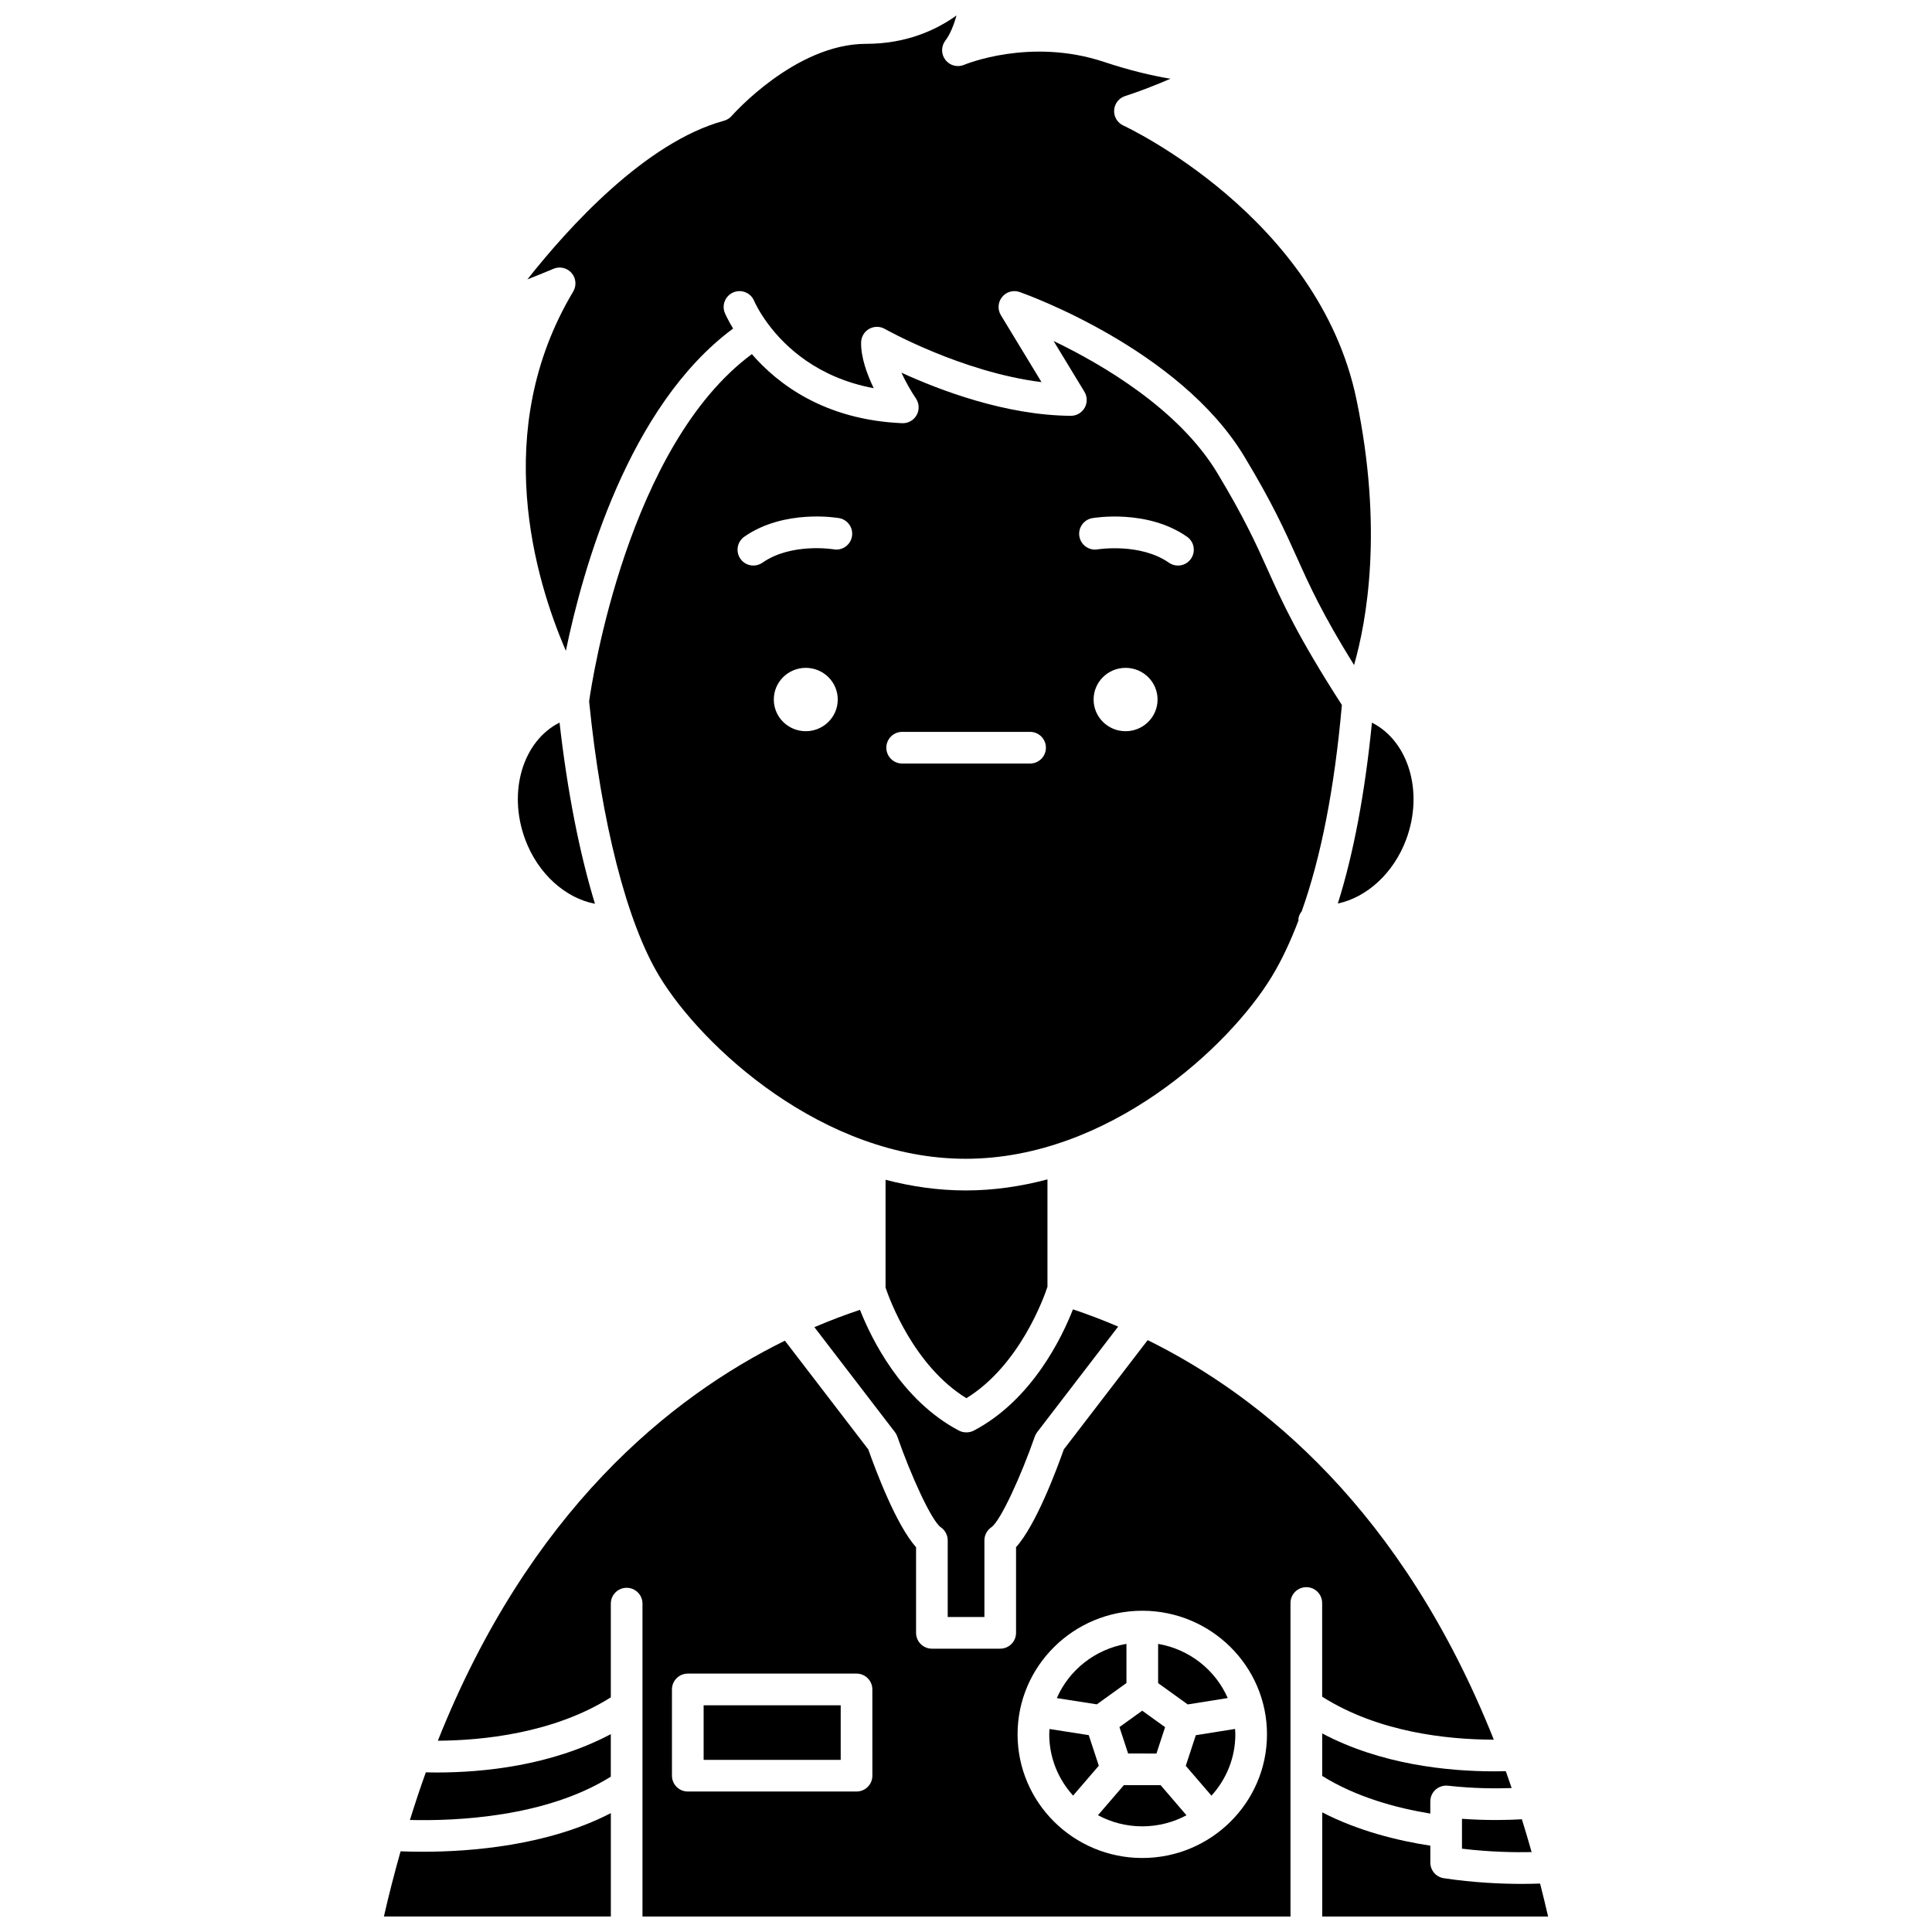 <?xml version="1.0" encoding="UTF-8"?>
<!-- Uploaded to: SVG Repo, www.svgrepo.com, Generator: SVG Repo Mixer Tools -->
<svg width="800px" height="800px" version="1.1" viewBox="144 144 512 512" xmlns="http://www.w3.org/2000/svg">
 <defs>
  <clipPath id="d">
   <path d="m283 148.09h225v172.91h-225z"/>
  </clipPath>
  <clipPath id="c">
   <path d="m245 624h61v27.902h-61z"/>
  </clipPath>
  <clipPath id="b">
   <path d="m494 624h61v27.902h-61z"/>
  </clipPath>
  <clipPath id="a">
   <path d="m260 499h280v152.9h-280z"/>
  </clipPath>
 </defs>
 <path d="m301.67 383.51c-4.094-13.406-7.324-29.809-9.383-48.02-9.684 4.863-13.812 18.297-9.109 30.961 3.379 9.121 10.66 15.562 18.492 17.059z"/>
 <g clip-path="url(#d)">
  <path d="m293.96 316.47c4.453-21.613 16.512-64.84 44.32-85.398-1.367-2.266-2.074-3.856-2.18-4.113-0.891-2.141 0.125-4.594 2.266-5.484 2.148-0.883 4.586 0.121 5.481 2.25 0.125 0.301 1.242 2.805 3.664 6.074 0.031 0.043 0.074 0.062 0.105 0.109 0.016 0.023 0.016 0.055 0.031 0.074 4.394 5.871 12.996 14.125 27.895 16.895-1.793-3.738-3.438-8.277-3.336-12.176 0.043-1.477 0.852-2.82 2.137-3.543 1.289-0.727 2.867-0.719 4.133 0.004 0.23 0.129 20.426 11.492 41.535 14.102l-10.77-17.738c-0.922-1.516-0.789-3.445 0.328-4.82 1.113-1.379 2.965-1.906 4.644-1.316 1.719 0.605 42.375 15.117 59.543 43.582 7.469 12.391 10.746 19.68 13.918 26.73 3.434 7.641 6.738 14.965 15.164 28.539 3.34-11.625 7.777-36 0.641-70.375-10.055-48.496-61.258-72.359-61.773-72.594-1.578-0.719-2.551-2.332-2.449-4.062 0.102-1.734 1.254-3.223 2.902-3.75 4.023-1.293 8.195-2.941 12.012-4.59-4.898-0.82-10.785-2.195-17.602-4.465-19.59-6.519-36.879 0.695-37.051 0.77-1.75 0.75-3.793 0.223-4.965-1.285-1.172-1.504-1.184-3.606-0.031-5.125 1.25-1.625 2.219-4.047 2.969-6.668-5.512 3.945-13.422 7.519-23.973 7.519-18.789 0-35.434 18.902-35.598 19.09-0.547 0.625-1.262 1.078-2.066 1.297-20.816 5.68-41.281 28.34-52.094 42.047 2.832-1.117 5.402-2.18 6.906-2.812 0.527-0.223 1.086-0.332 1.637-0.332 1.188 0 2.356 0.508 3.168 1.445 1.188 1.367 1.363 3.348 0.438 4.906-22.027 36.824-10.062 76.426-1.949 95.215z"/>
 </g>
 <path d="m400.1 514.54c14.207-8.758 20.613-26.867 21.484-29.516 0.004-0.02 0.004-0.043 0.004-0.059v-28.414c-6.953 1.848-14.207 2.93-21.676 2.93-7.312 0-14.41-1.051-21.23-2.824v28.566c1.062 3.16 7.481 20.727 21.418 29.316z"/>
 <path d="m256.85 613.69c-1.469 4.066-2.867 8.293-4.219 12.621 12.211 0.312 36.078-0.719 53.238-11.48v-11.266c-15.812 8.383-33.781 10.164-46.164 10.164-0.988-0.004-1.938-0.023-2.856-0.039z"/>
 <g clip-path="url(#c)">
  <path d="m250.16 634.62c-1.57 5.566-3.062 11.289-4.422 17.277h60.141v-27.398c-16.699 8.637-37.121 10.234-49.82 10.234-2.238 0.004-4.203-0.047-5.898-0.113z"/>
 </g>
 <path d="m330.47 595.92h36.324v14.465h-36.324z"/>
 <path d="m516.66 366.45c4.695-12.648 0.578-26.066-9.082-30.941-1.84 18.578-4.848 34.629-9.035 47.93 7.68-1.629 14.785-8.016 18.117-16.988z"/>
 <path d="m531.44 626v7.922c7.461 0.895 14.004 0.996 18.457 0.902-0.832-2.957-1.695-5.859-2.582-8.699-3.707 0.219-9.273 0.355-15.875-0.125z"/>
 <path d="m499.61 330.82c-11.672-18.125-15.727-27.078-19.586-35.672-3.066-6.824-6.238-13.879-13.449-25.836-10.195-16.898-30.449-28.734-43.363-34.945l8.168 13.453c0.789 1.301 0.812 2.926 0.066 4.25-0.746 1.312-2.144 2.125-3.652 2.125h-0.031c-17.266-0.121-34.805-6.812-44.879-11.434 1.211 2.602 2.691 5.133 3.848 6.844 0.887 1.312 0.961 3.016 0.188 4.402-0.777 1.387-2.281 2.215-3.848 2.144-20.574-0.895-32.961-10.379-39.824-18.305-32.805 24.281-42.316 86.281-43.125 92.016 3.211 32.074 9.992 58.625 18.633 72.887 11.324 18.688 43.371 48.34 81.16 48.34 37.797 0 69.84-29.648 81.156-48.34 2.606-4.297 4.945-9.293 7.055-14.859 0-0.137-0.051-0.27-0.035-0.406 0.094-0.77 0.441-1.414 0.879-1.988 5.117-14.383 8.695-32.637 10.641-54.676zm-142.07 6.957c-4.68 0-8.473-3.758-8.473-8.395 0-4.637 3.793-8.395 8.473-8.395 4.68 0 8.473 3.758 8.473 8.395 0 4.641-3.793 8.395-8.473 8.395zm7.394-48.199c-0.195-0.031-11.234-1.801-18.883 3.543-0.734 0.512-1.57 0.754-2.394 0.754-1.328 0-2.633-0.625-3.445-1.797-1.32-1.902-0.859-4.516 1.039-5.848 10.555-7.359 24.535-5.027 25.117-4.922 2.281 0.398 3.812 2.574 3.41 4.856-0.391 2.281-2.582 3.828-4.844 3.414zm52.051 56.766h-33.902c-2.32 0-4.195-1.879-4.195-4.195 0-2.316 1.875-4.195 4.195-4.195h33.902c2.32 0 4.195 1.879 4.195 4.195 0 2.316-1.879 4.195-4.195 4.195zm25.305-8.566c-4.68 0-8.473-3.758-8.473-8.395 0-4.637 3.793-8.395 8.473-8.395 4.68 0 8.477 3.758 8.477 8.395 0 4.641-3.797 8.395-8.477 8.395zm17.328-45.695c-0.812 1.172-2.125 1.797-3.445 1.797-0.828 0-1.668-0.242-2.394-0.754-7.625-5.32-18.754-3.555-18.871-3.543-2.289 0.398-4.461-1.133-4.856-3.41-0.398-2.281 1.133-4.457 3.41-4.856 0.586-0.105 14.566-2.438 25.117 4.926 1.898 1.324 2.363 3.938 1.039 5.84z"/>
 <path d="m404.88 572.53v-20.316c0-1.387 0.68-2.676 1.824-3.461 2.473-1.695 7.957-13.801 11.523-24.039 0.148-0.426 0.359-0.82 0.633-1.176l21.465-27.977c-4.191-1.797-8.207-3.309-11.98-4.57-2.949 7.527-10.879 24-26.234 32.113-0.621 0.332-1.297 0.488-1.957 0.488-0.016 0-0.039-0.008-0.055-0.008s-0.039 0.008-0.055 0.008c-0.66 0-1.332-0.156-1.957-0.488-15.262-8.066-23.191-24.395-26.184-31.984-3.801 1.266-7.848 2.785-12.078 4.594l21.344 27.82c0.273 0.352 0.488 0.75 0.633 1.176 3.57 10.238 9.055 22.344 11.527 24.039 1.141 0.785 1.824 2.078 1.824 3.461v20.316z"/>
 <g clip-path="url(#b)">
  <path d="m552.14 643.16c-1.363 0.051-2.977 0.09-4.848 0.09-5.398 0-12.695-0.305-20.668-1.504-2.051-0.305-3.574-2.074-3.574-4.152v-4.473c-8.559-1.301-19.074-3.879-28.645-8.824v27.602h59.859c-0.68-2.973-1.395-5.867-2.125-8.738z"/>
 </g>
 <path d="m441.84 617.08-6.867 7.973c3.492 1.875 7.492 2.945 11.738 2.945 4.234 0 8.227-1.062 11.715-2.934l-6.844-7.969z"/>
 <path d="m458.24 611.96 6.805 7.914c3.926-4.32 6.332-10.004 6.332-16.254 0-0.488-0.047-0.961-0.074-1.434l-10.398 1.66z"/>
 <g clip-path="url(#a)">
  <path d="m494.4 593.65c14.875 9.418 33.074 11.363 45.473 11.379-24.195-60.742-61.398-90.926-91.727-105.88l-22.227 28.961c-1.973 5.586-7.418 20.102-12.656 25.906v22.703c0 2.316-1.875 4.195-4.195 4.195h-18.105c-2.32 0-4.195-1.879-4.195-4.195v-22.703c-5.238-5.805-10.688-20.32-12.66-25.906l-22.105-28.812c-30.426 14.969-67.762 45.188-91.969 106.01 11.523-0.059 30.605-1.867 45.84-11.496v-24.832c0-2.316 1.875-4.195 4.195-4.195 2.32 0 4.195 1.879 4.195 4.195v82.918h171.73v-83.086c0-2.316 1.875-4.195 4.195-4.195 2.32 0 4.195 1.879 4.195 4.195l0.004 24.844zm-119.21 20.926c0 2.316-1.875 4.195-4.195 4.195h-44.723c-2.32 0-4.195-1.879-4.195-4.195v-22.859c0-2.316 1.875-4.195 4.195-4.195h44.715c2.32 0 4.195 1.879 4.195 4.195l0.004 22.859zm71.527 21.812c-0.008 0-0.008-0.004 0 0-0.008-0.004-0.008 0 0 0-18.227 0-33.051-14.703-33.051-32.773 0-18.059 14.82-32.746 33.047-32.75 18.223 0.004 33.051 14.691 33.051 32.75 0 18.074-14.828 32.773-33.047 32.773z"/>
 </g>
 <path d="m432.53 603.83-10.398-1.625c-0.023 0.469-0.07 0.934-0.07 1.41 0 6.242 2.406 11.918 6.316 16.238l6.82-7.918z"/>
 <path d="m442.96 608.69 7.512 0.012 2.289-6.984-6.062-4.367-6.035 4.344z"/>
 <path d="m469.36 594c-3.25-7.434-10.145-12.934-18.445-14.352v10.398l7.844 5.644z"/>
 <path d="m494.4 614.64c9.02 5.644 19.797 8.535 28.645 9.98v-3.219c0-1.195 0.508-2.332 1.398-3.125 0.895-0.793 2.113-1.176 3.262-1.047 6.773 0.754 12.684 0.777 16.898 0.621-0.512-1.492-1.02-3.004-1.547-4.465-0.969 0.02-1.977 0.039-3.031 0.039-12.281 0-29.996-1.77-45.629-10.047l-0.004 11.262z"/>
 <path d="m442.52 590.02v-10.379c-8.305 1.414-15.211 6.93-18.453 14.375l10.602 1.652z"/>
</svg>